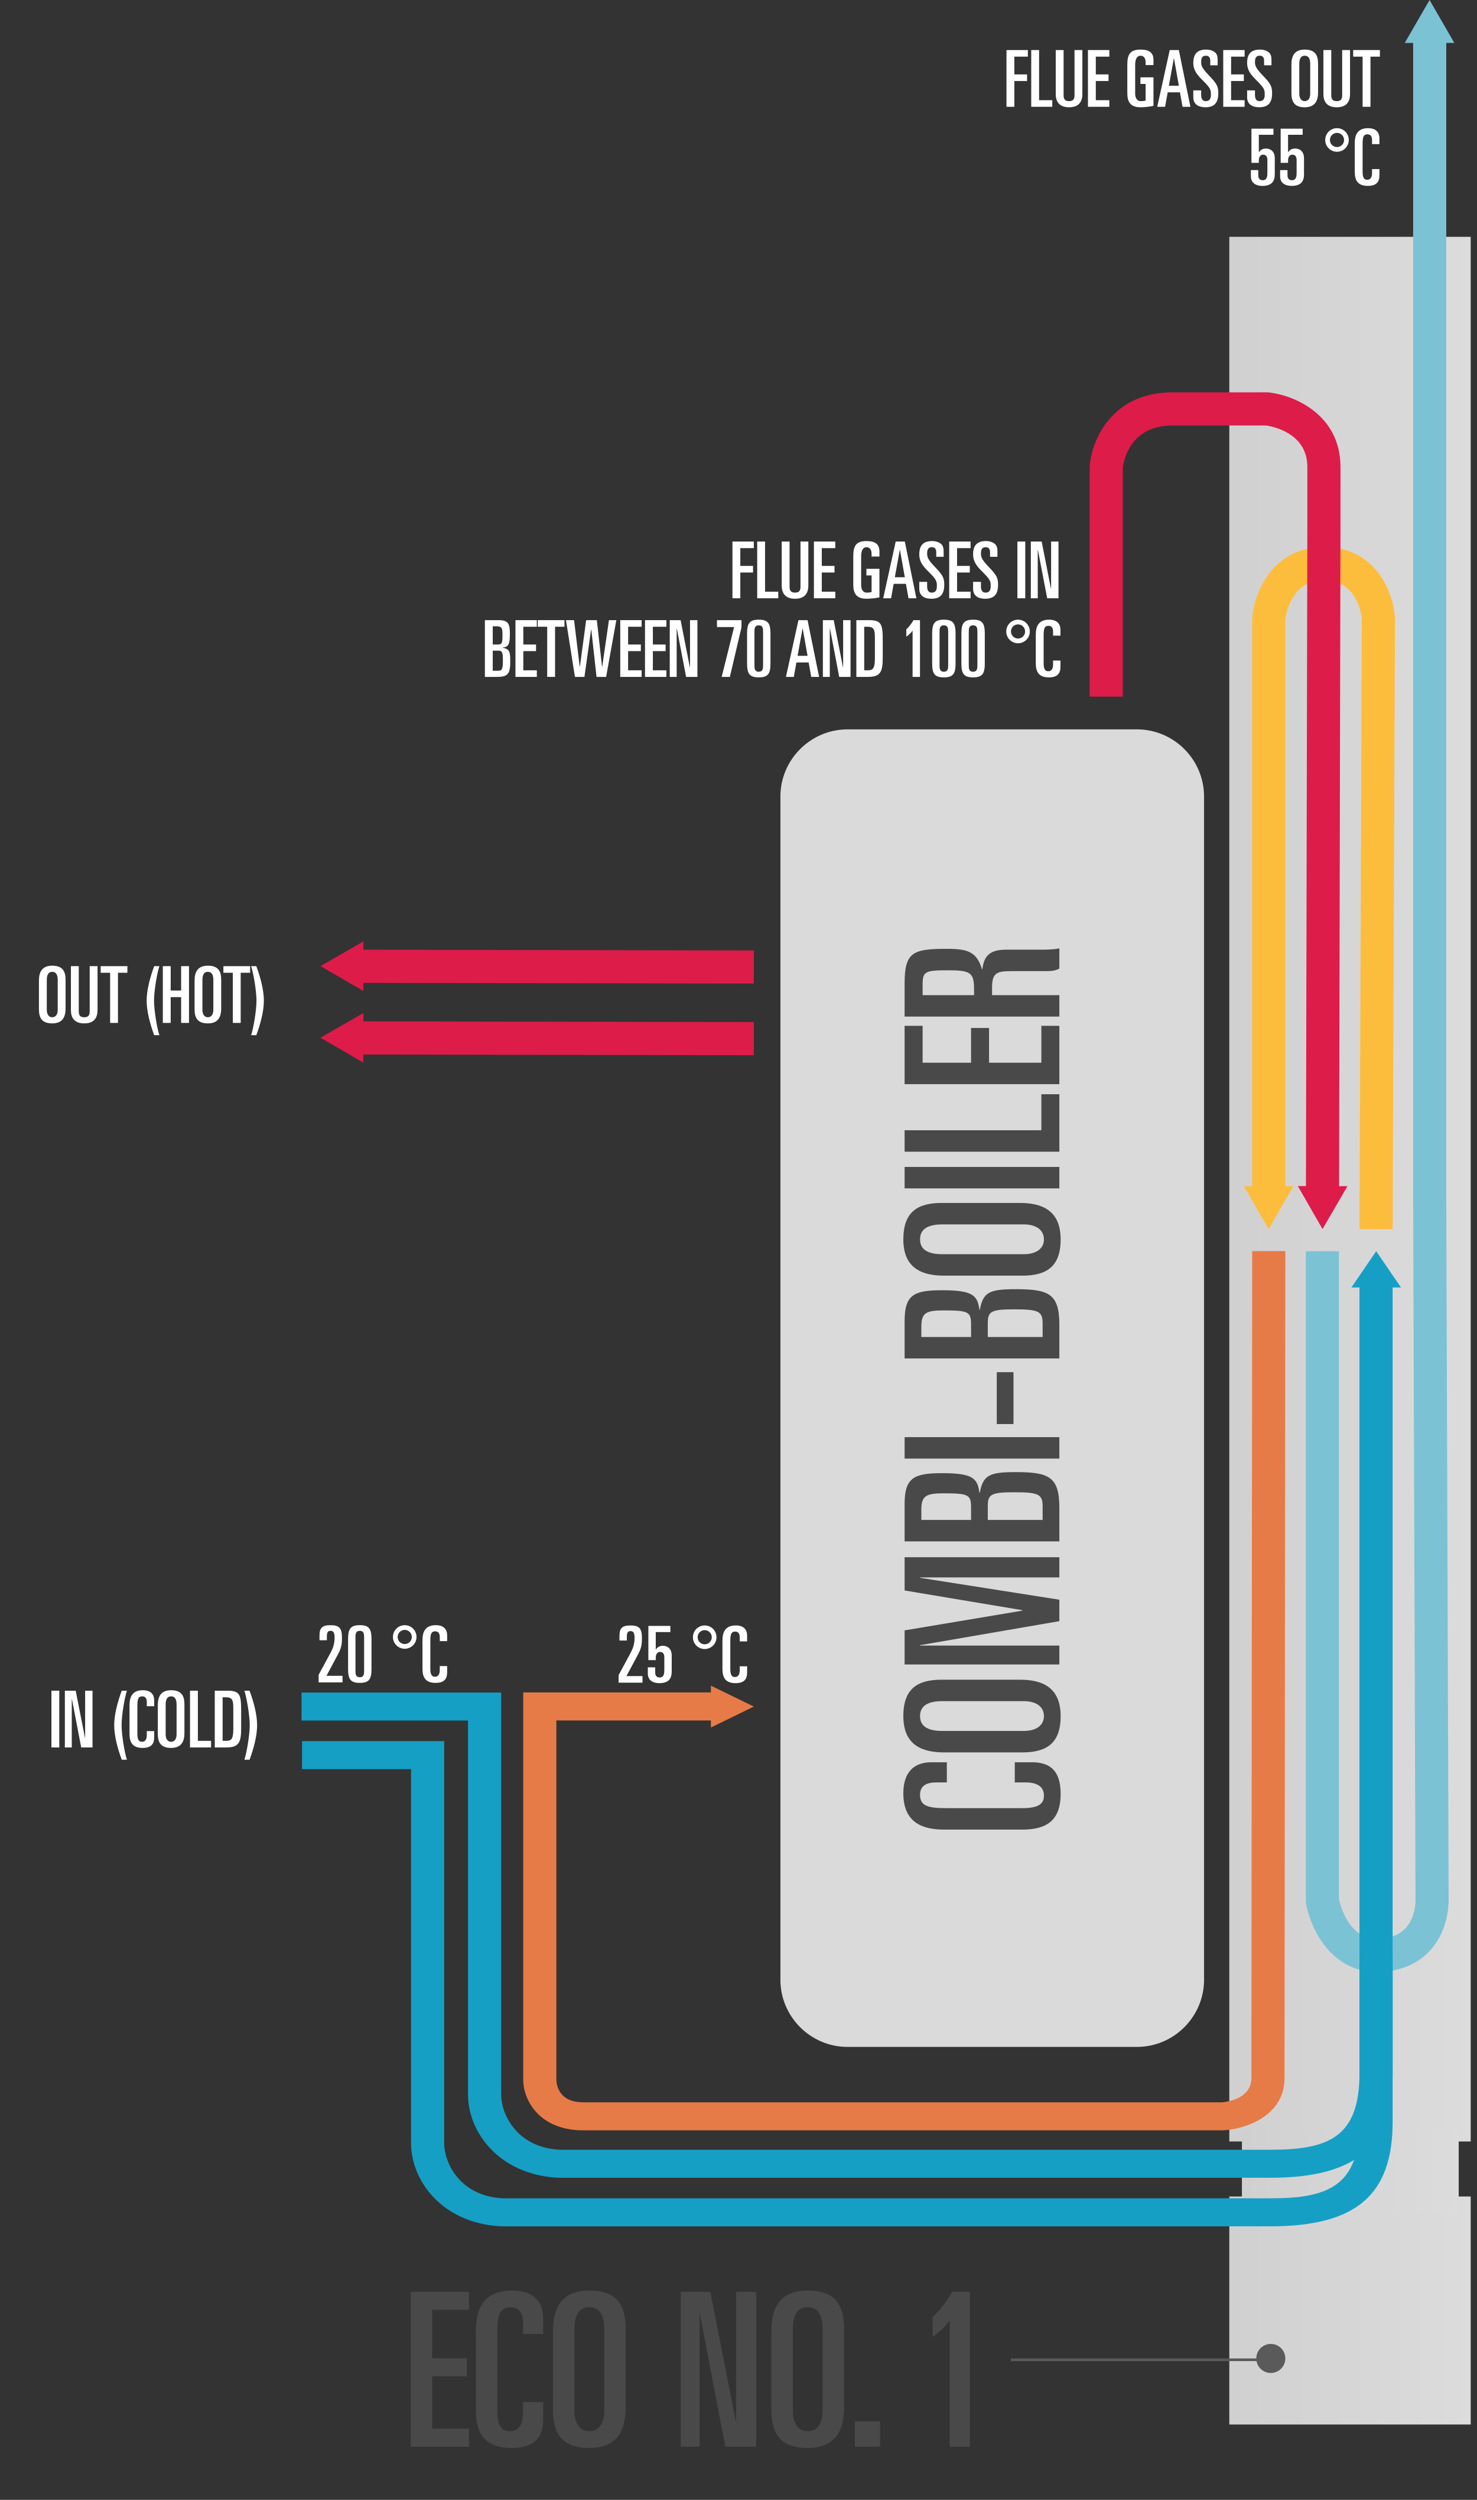<?xml version="1.0" standalone="no"?><!DOCTYPE svg PUBLIC "-//W3C//DTD SVG 1.1//EN" "http://www.w3.org/Graphics/SVG/1.1/DTD/svg11.dtd"><svg width="100%" height="100%" viewBox="0 0 94 159" version="1.1" xmlns="http://www.w3.org/2000/svg" xmlns:xlink="http://www.w3.org/1999/xlink" xml:space="preserve" style="fill-rule:evenodd;clip-rule:evenodd;stroke-linejoin:round;stroke-miterlimit:1.414;"><rect x="0" y="0" width="94" height="159" fill="#333333" stroke="none"/><rect x="78.236" y="15.063" width="15.364" height="121.144" style="fill:url(#_Linear1);fill-rule:nonzero;"/><rect x="78.236" y="139.706" width="15.364" height="14.503" style="fill:url(#_Linear2);fill-rule:nonzero;"/><rect x="79.039" y="135.466" width="13.797" height="5.175" style="fill:url(#_Linear3);fill-rule:nonzero;"/><g><path d="M64.055,6.793l0.5,0l0,-1.64l0.81,0l0,-0.42l-0.81,0l0,-1.13l0.86,0l0,-0.42l-1.36,0l0,3.61Z" style="fill:#fff;fill-rule:nonzero;"/><path d="M65.63,6.793l1.34,0l0,-0.42l-0.84,0l0,-3.19l-0.5,0l0,3.61Z" style="fill:#fff;fill-rule:nonzero;"/><path d="M68.885,3.183l-0.5,0l0,2.88c0,0.245 -0.09,0.37 -0.345,0.37c-0.26,0 -0.35,-0.125 -0.35,-0.37l0,-2.88l-0.5,0l0,2.795c0,0.42 0.165,0.845 0.85,0.845c0.68,0 0.845,-0.425 0.845,-0.845l0,-2.795Z" style="fill:#fff;fill-rule:nonzero;"/><path d="M69.24,6.793l1.36,0l0,-0.42l-0.86,0l0,-1.22l0.81,0l0,-0.42l-0.81,0l0,-1.13l0.86,0l0,-0.42l-1.36,0l0,3.61Z" style="fill:#fff;fill-rule:nonzero;"/><path d="M73.41,4.138l0,-0.33c0,-0.46 -0.28,-0.655 -0.815,-0.655c-0.645,0 -0.85,0.275 -0.85,0.95l0,1.825c0,0.56 0.205,0.895 0.84,0.895c0.285,0 0.63,-0.045 0.825,-0.09l0,-1.815l-0.83,0l0,0.42l0.33,0l0,1.06c-0.065,0.015 -0.18,0.035 -0.32,0.035c-0.205,0 -0.345,-0.185 -0.345,-0.475l0,-1.82c0,-0.385 0.115,-0.595 0.345,-0.595c0.195,0 0.32,0.155 0.32,0.41l0,0.185l0.5,0Z" style="fill:#fff;fill-rule:nonzero;"/><path d="M73.65,6.793l0.5,0l0.165,-0.92l0.78,0l0.165,0.92l0.5,0l-0.735,-3.61l-0.58,0l-0.795,3.61ZM74.705,3.713l0.01,0l0.31,1.74l-0.635,0l0.315,-1.74Z" style="fill:#fff;fill-rule:nonzero;"/><path d="M75.945,6.178c0,0.45 0.315,0.645 0.775,0.645c0.595,0 0.815,-0.325 0.815,-0.89c0,-0.435 -0.09,-0.61 -0.58,-1.12c-0.46,-0.48 -0.51,-0.63 -0.51,-0.875c0,-0.28 0.095,-0.395 0.3,-0.395c0.195,0 0.28,0.12 0.28,0.325l0,0.285l0.47,0l0,-0.34c0,-0.255 -0.06,-0.38 -0.145,-0.46c-0.12,-0.11 -0.315,-0.2 -0.585,-0.2c-0.545,0 -0.82,0.255 -0.82,0.845c0,0.49 0.265,0.78 0.585,1.1c0.52,0.515 0.535,0.615 0.535,0.92c0,0.235 -0.065,0.415 -0.33,0.415c-0.2,0 -0.29,-0.15 -0.29,-0.39l0,-0.295l-0.5,0l0,0.43Z" style="fill:#fff;fill-rule:nonzero;"/><path d="M77.85,6.793l1.36,0l0,-0.42l-0.86,0l0,-1.22l0.81,0l0,-0.42l-0.81,0l0,-1.13l0.86,0l0,-0.42l-1.36,0l0,3.61Z" style="fill:#fff;fill-rule:nonzero;"/><path d="M79.37,6.178c0,0.45 0.315,0.645 0.775,0.645c0.595,0 0.815,-0.325 0.815,-0.89c0,-0.435 -0.09,-0.61 -0.58,-1.12c-0.46,-0.48 -0.51,-0.63 -0.51,-0.875c0,-0.28 0.095,-0.395 0.3,-0.395c0.195,0 0.28,0.12 0.28,0.325l0,0.285l0.47,0l0,-0.34c0,-0.255 -0.06,-0.38 -0.145,-0.46c-0.12,-0.11 -0.315,-0.2 -0.585,-0.2c-0.545,0 -0.82,0.255 -0.82,0.845c0,0.49 0.265,0.78 0.585,1.1c0.52,0.515 0.535,0.615 0.535,0.92c0,0.235 -0.065,0.415 -0.33,0.415c-0.2,0 -0.29,-0.15 -0.29,-0.39l0,-0.295l-0.5,0l0,0.43Z" style="fill:#fff;fill-rule:nonzero;"/><path d="M82.69,4.063c0,-0.355 0.12,-0.52 0.345,-0.52c0.23,0 0.35,0.165 0.35,0.52l0,1.895c0,0.31 -0.14,0.475 -0.35,0.475c-0.205,0 -0.345,-0.165 -0.345,-0.475l0,-1.895ZM82.19,5.928c0,0.56 0.205,0.895 0.845,0.895c0.685,0 0.85,-0.445 0.85,-0.95l0,-1.825c0,-0.56 -0.205,-0.895 -0.85,-0.895c-0.68,0 -0.845,0.445 -0.845,0.95l0,1.825Z" style="fill:#fff;fill-rule:nonzero;"/><path d="M85.92,3.183l-0.5,0l0,2.88c0,0.245 -0.09,0.37 -0.345,0.37c-0.26,0 -0.35,-0.125 -0.35,-0.37l0,-2.88l-0.5,0l0,2.795c0,0.42 0.165,0.845 0.85,0.845c0.68,0 0.845,-0.425 0.845,-0.845l0,-2.795Z" style="fill:#fff;fill-rule:nonzero;"/><path d="M86.12,3.603l0.6,0l0,3.19l0.5,0l0,-3.19l0.6,0l0,-0.42l-1.7,0l0,0.42Z" style="fill:#fff;fill-rule:nonzero;"/><path d="M79.61,11.208c0,0.375 0.245,0.615 0.74,0.615c0.57,0 0.78,-0.28 0.78,-0.725l0,-1.03c0,-0.46 -0.29,-0.62 -0.555,-0.62c-0.18,0 -0.32,0.045 -0.45,0.23l-0.01,0l0,-1.105l0.93,0l0,-0.39l-1.4,0l0,2.175l0.47,0l0,-0.145c0,-0.245 0.11,-0.375 0.275,-0.375c0.155,0 0.27,0.09 0.27,0.345l0,0.77c0,0.21 0,0.51 -0.295,0.51c-0.2,0 -0.285,-0.12 -0.285,-0.325l0,-0.32l-0.47,0l0,0.39Z" style="fill:#fff;fill-rule:nonzero;"/><path d="M81.47,11.208c0,0.375 0.245,0.615 0.74,0.615c0.57,0 0.78,-0.28 0.78,-0.725l0,-1.03c0,-0.46 -0.29,-0.62 -0.555,-0.62c-0.18,0 -0.32,0.045 -0.45,0.23l-0.01,0l0,-1.105l0.93,0l0,-0.39l-1.4,0l0,2.175l0.47,0l0,-0.145c0,-0.245 0.11,-0.375 0.275,-0.375c0.155,0 0.27,0.09 0.27,0.345l0,0.77c0,0.21 0,0.51 -0.295,0.51c-0.2,0 -0.285,-0.12 -0.285,-0.325l0,-0.32l-0.47,0l0,0.39Z" style="fill:#fff;fill-rule:nonzero;"/><path d="M84.34,8.903c0,0.415 0.335,0.75 0.75,0.75c0.415,0 0.75,-0.335 0.75,-0.75c0,-0.415 -0.335,-0.75 -0.75,-0.75c-0.415,0 -0.75,0.335 -0.75,0.75ZM84.64,8.903c0,-0.25 0.2,-0.45 0.45,-0.45c0.25,0 0.45,0.2 0.45,0.45c0,0.25 -0.2,0.45 -0.45,0.45c-0.25,0 -0.45,-0.2 -0.45,-0.45Z" style="fill:#fff;fill-rule:nonzero;"/><path d="M86.22,10.928c0,0.56 0.205,0.895 0.835,0.895c0.58,0 0.735,-0.29 0.735,-0.67l0,-0.4l-0.47,0l0,0.25c0,0.3 -0.12,0.43 -0.305,0.43c-0.16,0 -0.295,-0.075 -0.295,-0.5l0,-1.77c0,-0.435 0.05,-0.62 0.31,-0.62c0.21,0 0.29,0.145 0.29,0.375l0,0.25l0.47,0l0,-0.36c0,-0.405 -0.23,-0.655 -0.725,-0.655c-0.68,0 -0.845,0.445 -0.845,0.95l0,1.825Z" style="fill:#fff;fill-rule:nonzero;"/></g><g><path d="M46.615,38.054l0.5,0l0,-1.64l0.81,0l0,-0.42l-0.81,0l0,-1.13l0.86,0l0,-0.42l-1.36,0l0,3.61Z" style="fill:#fff;fill-rule:nonzero;"/><path d="M48.19,38.054l1.34,0l0,-0.42l-0.84,0l0,-3.19l-0.5,0l0,3.61Z" style="fill:#fff;fill-rule:nonzero;"/><path d="M51.445,34.444l-0.5,0l0,2.88c0,0.245 -0.09,0.37 -0.345,0.37c-0.26,0 -0.35,-0.125 -0.35,-0.37l0,-2.88l-0.5,0l0,2.795c0,0.42 0.165,0.845 0.85,0.845c0.68,0 0.845,-0.425 0.845,-0.845l0,-2.795Z" style="fill:#fff;fill-rule:nonzero;"/><path d="M51.8,38.054l1.36,0l0,-0.42l-0.86,0l0,-1.22l0.81,0l0,-0.42l-0.81,0l0,-1.13l0.86,0l0,-0.42l-1.36,0l0,3.61Z" style="fill:#fff;fill-rule:nonzero;"/><path d="M55.97,35.399l0,-0.33c0,-0.46 -0.28,-0.655 -0.815,-0.655c-0.645,0 -0.85,0.275 -0.85,0.95l0,1.825c0,0.56 0.205,0.895 0.84,0.895c0.285,0 0.63,-0.045 0.825,-0.09l0,-1.815l-0.83,0l0,0.42l0.33,0l0,1.06c-0.065,0.015 -0.18,0.035 -0.32,0.035c-0.205,0 -0.345,-0.185 -0.345,-0.475l0,-1.82c0,-0.385 0.115,-0.595 0.345,-0.595c0.195,0 0.32,0.155 0.32,0.41l0,0.185l0.5,0Z" style="fill:#fff;fill-rule:nonzero;"/><path d="M56.21,38.054l0.5,0l0.165,-0.92l0.78,0l0.165,0.92l0.5,0l-0.735,-3.61l-0.58,0l-0.795,3.61ZM57.265,34.974l0.01,0l0.31,1.74l-0.635,0l0.315,-1.74Z" style="fill:#fff;fill-rule:nonzero;"/><path d="M58.505,37.439c0,0.45 0.315,0.645 0.775,0.645c0.595,0 0.815,-0.325 0.815,-0.89c0,-0.435 -0.09,-0.61 -0.58,-1.12c-0.46,-0.48 -0.51,-0.63 -0.51,-0.875c0,-0.28 0.095,-0.395 0.3,-0.395c0.195,0 0.28,0.12 0.28,0.325l0,0.285l0.47,0l0,-0.34c0,-0.255 -0.06,-0.38 -0.145,-0.46c-0.12,-0.11 -0.315,-0.2 -0.585,-0.2c-0.545,0 -0.82,0.255 -0.82,0.845c0,0.49 0.265,0.78 0.585,1.1c0.52,0.515 0.535,0.615 0.535,0.92c0,0.235 -0.065,0.415 -0.33,0.415c-0.2,0 -0.29,-0.15 -0.29,-0.39l0,-0.295l-0.5,0l0,0.43Z" style="fill:#fff;fill-rule:nonzero;"/><path d="M60.41,38.054l1.36,0l0,-0.42l-0.86,0l0,-1.22l0.81,0l0,-0.42l-0.81,0l0,-1.13l0.86,0l0,-0.42l-1.36,0l0,3.61Z" style="fill:#fff;fill-rule:nonzero;"/><path d="M61.93,37.439c0,0.45 0.315,0.645 0.775,0.645c0.595,0 0.815,-0.325 0.815,-0.89c0,-0.435 -0.09,-0.61 -0.58,-1.12c-0.46,-0.48 -0.51,-0.63 -0.51,-0.875c0,-0.28 0.095,-0.395 0.3,-0.395c0.195,0 0.28,0.12 0.28,0.325l0,0.285l0.47,0l0,-0.34c0,-0.255 -0.06,-0.38 -0.145,-0.46c-0.12,-0.11 -0.315,-0.2 -0.585,-0.2c-0.545,0 -0.82,0.255 -0.82,0.845c0,0.49 0.265,0.78 0.585,1.1c0.52,0.515 0.535,0.615 0.535,0.92c0,0.235 -0.065,0.415 -0.33,0.415c-0.2,0 -0.29,-0.15 -0.29,-0.39l0,-0.295l-0.5,0l0,0.43Z" style="fill:#fff;fill-rule:nonzero;"/><rect x="64.75" y="34.444" width="0.5" height="3.61" style="fill:#fff;fill-rule:nonzero;"/><path d="M65.605,38.054l0.44,0l0,-3.08l0.01,0l0.59,3.08l0.72,0l0,-3.61l-0.47,0l0,3l-0.01,0l-0.59,-3l-0.69,0l0,3.61Z" style="fill:#fff;fill-rule:nonzero;"/><path d="M30.86,43.054l0.785,0c0.73,0 0.83,-0.25 0.83,-1.03c0,-0.615 -0.08,-0.75 -0.48,-0.825l0,-0.01c0.34,-0.045 0.455,-0.16 0.455,-0.87c0,-0.66 -0.105,-0.875 -0.72,-0.875l-0.87,0l0,3.61ZM31.36,41.384l0.325,0c0.275,0 0.32,0.08 0.32,0.625c0,0.57 -0.05,0.655 -0.335,0.655l-0.31,0l0,-1.28ZM31.36,39.834l0.235,0c0.32,0 0.385,0.1 0.385,0.51c0,0.59 -0.03,0.65 -0.33,0.65l-0.29,0l0,-1.16Z" style="fill:#fff;fill-rule:nonzero;"/><path d="M32.805,43.054l1.36,0l0,-0.42l-0.86,0l0,-1.22l0.81,0l0,-0.42l-0.81,0l0,-1.13l0.86,0l0,-0.42l-1.36,0l0,3.61Z" style="fill:#fff;fill-rule:nonzero;"/><path d="M34.225,39.864l0.6,0l0,3.19l0.5,0l0,-3.19l0.6,0l0,-0.42l-1.7,0l0,0.42Z" style="fill:#fff;fill-rule:nonzero;"/><path d="M36.59,43.054l0.605,0l0.425,-3.02l0.01,0l0.335,3.02l0.61,0l0.65,-3.61l-0.47,0l-0.43,2.97l-0.01,0l-0.33,-2.97l-0.68,0l-0.4,2.97l-0.01,0l-0.36,-2.97l-0.515,0l0.57,3.61Z" style="fill:#fff;fill-rule:nonzero;"/><path d="M39.475,43.054l1.36,0l0,-0.42l-0.86,0l0,-1.22l0.81,0l0,-0.42l-0.81,0l0,-1.13l0.86,0l0,-0.42l-1.36,0l0,3.61Z" style="fill:#fff;fill-rule:nonzero;"/><path d="M41.05,43.054l1.36,0l0,-0.42l-0.86,0l0,-1.22l0.81,0l0,-0.42l-0.81,0l0,-1.13l0.86,0l0,-0.42l-1.36,0l0,3.61Z" style="fill:#fff;fill-rule:nonzero;"/><path d="M42.625,43.054l0.44,0l0,-3.08l0.01,0l0.59,3.08l0.72,0l0,-3.61l-0.47,0l0,3l-0.01,0l-0.59,-3l-0.69,0l0,3.61Z" style="fill:#fff;fill-rule:nonzero;"/><path d="M45.93,43.054l0.52,0l0.74,-3.15l0,-0.46l-1.56,0l0,0.44l1.09,0l-0.79,3.17Z" style="fill:#fff;fill-rule:nonzero;"/><path d="M48.015,40.224c0,-0.225 0,-0.45 0.275,-0.45c0.275,0 0.275,0.225 0.275,0.45l0,2.05c0,0.225 0,0.45 -0.275,0.45c-0.275,0 -0.275,-0.225 -0.275,-0.45l0,-2.05ZM47.545,42.194c0,0.65 0.15,0.89 0.745,0.89c0.595,0 0.745,-0.24 0.745,-0.89l0,-1.89c0,-0.65 -0.15,-0.89 -0.745,-0.89c-0.595,0 -0.745,0.24 -0.745,0.89l0,1.89Z" style="fill:#fff;fill-rule:nonzero;"/><path d="M50.02,43.054l0.5,0l0.165,-0.92l0.78,0l0.165,0.92l0.5,0l-0.735,-3.61l-0.58,0l-0.795,3.61ZM51.075,39.974l0.01,0l0.31,1.74l-0.635,0l0.315,-1.74Z" style="fill:#fff;fill-rule:nonzero;"/><path d="M52.37,43.054l0.44,0l0,-3.08l0.01,0l0.59,3.08l0.72,0l0,-3.61l-0.47,0l0,3l-0.01,0l-0.59,-3l-0.69,0l0,3.61Z" style="fill:#fff;fill-rule:nonzero;"/><path d="M55,39.864l0.2,0c0.425,0 0.48,0.18 0.48,0.715l0,1.24c0,0.62 -0.07,0.815 -0.44,0.815l-0.24,0l0,-2.77ZM54.5,43.054l0.725,0c0.79,0 0.955,-0.29 0.955,-1.215l0,-1.075c0,-1.05 -0.065,-1.32 -0.875,-1.32l-0.805,0l0,3.61Z" style="fill:#fff;fill-rule:nonzero;"/><path d="M58.08,43.054l0.47,0l0,-3.61l-0.42,0c-0.065,0.16 -0.335,0.5 -0.45,0.585l0,0.47c0.19,-0.145 0.285,-0.235 0.39,-0.375l0.01,0l0,2.93Z" style="fill:#fff;fill-rule:nonzero;"/><path d="M59.795,40.224c0,-0.225 0,-0.45 0.275,-0.45c0.275,0 0.275,0.225 0.275,0.45l0,2.05c0,0.225 0,0.45 -0.275,0.45c-0.275,0 -0.275,-0.225 -0.275,-0.45l0,-2.05ZM59.325,42.194c0,0.65 0.15,0.89 0.745,0.89c0.595,0 0.745,-0.24 0.745,-0.89l0,-1.89c0,-0.65 -0.15,-0.89 -0.745,-0.89c-0.595,0 -0.745,0.24 -0.745,0.89l0,1.89Z" style="fill:#fff;fill-rule:nonzero;"/><path d="M61.655,40.224c0,-0.225 0,-0.45 0.275,-0.45c0.275,0 0.275,0.225 0.275,0.45l0,2.05c0,0.225 0,0.45 -0.275,0.45c-0.275,0 -0.275,-0.225 -0.275,-0.45l0,-2.05ZM61.185,42.194c0,0.65 0.15,0.89 0.745,0.89c0.595,0 0.745,-0.24 0.745,-0.89l0,-1.89c0,-0.65 -0.15,-0.89 -0.745,-0.89c-0.595,0 -0.745,0.24 -0.745,0.89l0,1.89Z" style="fill:#fff;fill-rule:nonzero;"/><path d="M64.04,40.164c0,0.415 0.335,0.75 0.75,0.75c0.415,0 0.75,-0.335 0.75,-0.75c0,-0.415 -0.335,-0.75 -0.75,-0.75c-0.415,0 -0.75,0.335 -0.75,0.75ZM64.34,40.164c0,-0.25 0.2,-0.45 0.45,-0.45c0.25,0 0.45,0.2 0.45,0.45c0,0.25 -0.2,0.45 -0.45,0.45c-0.25,0 -0.45,-0.2 -0.45,-0.45Z" style="fill:#fff;fill-rule:nonzero;"/><path d="M65.92,42.189c0,0.56 0.205,0.895 0.835,0.895c0.58,0 0.735,-0.29 0.735,-0.67l0,-0.4l-0.47,0l0,0.25c0,0.3 -0.12,0.43 -0.305,0.43c-0.16,0 -0.295,-0.075 -0.295,-0.5l0,-1.77c0,-0.435 0.05,-0.62 0.31,-0.62c0.21,0 0.29,0.145 0.29,0.375l0,0.25l0.47,0l0,-0.36c0,-0.405 -0.23,-0.655 -0.725,-0.655c-0.68,0 -0.845,0.445 -0.845,0.95l0,1.825Z" style="fill:#fff;fill-rule:nonzero;"/></g><g><path d="M2.978,62.332c0,-0.355 0.12,-0.52 0.345,-0.52c0.23,0 0.35,0.165 0.35,0.52l0,1.895c0,0.31 -0.14,0.475 -0.35,0.475c-0.205,0 -0.345,-0.165 -0.345,-0.475l0,-1.895ZM2.478,64.197c0,0.56 0.205,0.895 0.845,0.895c0.685,0 0.85,-0.445 0.85,-0.95l0,-1.825c0,-0.56 -0.205,-0.895 -0.85,-0.895c-0.68,0 -0.845,0.445 -0.845,0.95l0,1.825Z" style="fill:#fff;fill-rule:nonzero;"/><path d="M6.208,61.452l-0.5,0l0,2.88c0,0.245 -0.09,0.37 -0.345,0.37c-0.26,0 -0.35,-0.125 -0.35,-0.37l0,-2.88l-0.5,0l0,2.795c0,0.42 0.165,0.845 0.85,0.845c0.68,0 0.845,-0.425 0.845,-0.845l0,-2.795Z" style="fill:#fff;fill-rule:nonzero;"/><path d="M6.408,61.872l0.6,0l0,3.19l0.5,0l0,-3.19l0.6,0l0,-0.42l-1.7,0l0,0.42Z" style="fill:#fff;fill-rule:nonzero;"/><path d="M10.143,65.842c-0.14,-0.41 -0.34,-1.56 -0.34,-2.195c0,-0.635 0.2,-1.785 0.34,-2.195l-0.33,0c-0.26,0.7 -0.48,1.515 -0.48,2.195c0,0.68 0.22,1.495 0.48,2.195l0.33,0Z" style="fill:#fff;fill-rule:nonzero;"/><path d="M10.363,65.062l0.5,0l0,-1.64l0.665,0l0,1.64l0.5,0l0,-3.61l-0.5,0l0,1.55l-0.665,0l0,-1.55l-0.5,0l0,3.61Z" style="fill:#fff;fill-rule:nonzero;"/><path d="M12.883,62.332c0,-0.355 0.12,-0.52 0.345,-0.52c0.23,0 0.35,0.165 0.35,0.52l0,1.895c0,0.31 -0.14,0.475 -0.35,0.475c-0.205,0 -0.345,-0.165 -0.345,-0.475l0,-1.895ZM12.383,64.197c0,0.56 0.205,0.895 0.845,0.895c0.685,0 0.85,-0.445 0.85,-0.95l0,-1.825c0,-0.56 -0.205,-0.895 -0.85,-0.895c-0.68,0 -0.845,0.445 -0.845,0.95l0,1.825Z" style="fill:#fff;fill-rule:nonzero;"/><path d="M14.218,61.872l0.6,0l0,3.19l0.5,0l0,-3.19l0.6,0l0,-0.42l-1.7,0l0,0.42Z" style="fill:#fff;fill-rule:nonzero;"/><path d="M15.983,61.452c0.14,0.41 0.34,1.56 0.34,2.195c0,0.635 -0.2,1.785 -0.34,2.195l0.33,0c0.26,-0.7 0.48,-1.515 0.48,-2.195c0,-0.68 -0.22,-1.495 -0.48,-2.195l-0.33,0Z" style="fill:#fff;fill-rule:nonzero;"/></g><g><rect x="3.273" y="107.535" width="0.5" height="3.61" style="fill:#fff;fill-rule:nonzero;"/><path d="M4.128,111.145l0.44,0l0,-3.08l0.01,0l0.59,3.08l0.72,0l0,-3.61l-0.47,0l0,3l-0.01,0l-0.59,-3l-0.69,0l0,3.61Z" style="fill:#fff;fill-rule:nonzero;"/><path d="M8.078,111.925c-0.14,-0.41 -0.34,-1.56 -0.34,-2.195c0,-0.635 0.2,-1.785 0.34,-2.195l-0.33,0c-0.26,0.7 -0.48,1.515 -0.48,2.195c0,0.68 0.22,1.495 0.48,2.195l0.33,0Z" style="fill:#fff;fill-rule:nonzero;"/><path d="M8.243,110.28c0,0.56 0.205,0.895 0.835,0.895c0.58,0 0.735,-0.29 0.735,-0.67l0,-0.4l-0.47,0l0,0.25c0,0.3 -0.12,0.43 -0.305,0.43c-0.16,0 -0.295,-0.075 -0.295,-0.5l0,-1.77c0,-0.435 0.05,-0.62 0.31,-0.62c0.21,0 0.29,0.145 0.29,0.375l0,0.25l0.47,0l0,-0.36c0,-0.405 -0.23,-0.655 -0.725,-0.655c-0.68,0 -0.845,0.445 -0.845,0.95l0,1.825Z" style="fill:#fff;fill-rule:nonzero;"/><path d="M10.543,108.415c0,-0.355 0.12,-0.52 0.345,-0.52c0.23,0 0.35,0.165 0.35,0.52l0,1.895c0,0.31 -0.14,0.475 -0.35,0.475c-0.205,0 -0.345,-0.165 -0.345,-0.475l0,-1.895ZM10.043,110.28c0,0.56 0.205,0.895 0.845,0.895c0.685,0 0.85,-0.445 0.85,-0.95l0,-1.825c0,-0.56 -0.205,-0.895 -0.85,-0.895c-0.68,0 -0.845,0.445 -0.845,0.95l0,1.825Z" style="fill:#fff;fill-rule:nonzero;"/><path d="M12.093,111.145l1.34,0l0,-0.42l-0.84,0l0,-3.19l-0.5,0l0,3.61Z" style="fill:#fff;fill-rule:nonzero;"/><path d="M14.168,107.955l0.2,0c0.425,0 0.48,0.18 0.48,0.715l0,1.24c0,0.62 -0.07,0.815 -0.44,0.815l-0.24,0l0,-2.77ZM13.668,111.145l0.725,0c0.79,0 0.955,-0.29 0.955,-1.215l0,-1.075c0,-1.05 -0.065,-1.32 -0.875,-1.32l-0.805,0l0,3.61Z" style="fill:#fff;fill-rule:nonzero;"/><path d="M15.553,107.535c0.14,0.41 0.34,1.56 0.34,2.195c0,0.635 -0.2,1.785 -0.34,2.195l0.33,0c0.26,-0.7 0.48,-1.515 0.48,-2.195c0,-0.68 -0.22,-1.495 -0.48,-2.195l-0.33,0Z" style="fill:#fff;fill-rule:nonzero;"/></g><g><path d="M20.278,107.008l1.52,0l0,-0.42l-1.02,0l0.755,-1.41c0.195,-0.38 0.23,-0.6 0.23,-1.005c0,-0.595 -0.15,-0.805 -0.73,-0.805c-0.555,0 -0.7,0.195 -0.7,0.68l0,0.28l0.47,0l0,-0.235c0,-0.25 0.05,-0.365 0.24,-0.365c0.16,0 0.25,0.095 0.25,0.43c0,0.385 -0.08,0.635 -0.28,1.01l-0.735,1.36l0,0.48Z" style="fill:#fff;fill-rule:nonzero;"/><path d="M22.623,104.178c0,-0.225 0,-0.45 0.275,-0.45c0.275,0 0.275,0.225 0.275,0.45l0,2.05c0,0.225 0,0.45 -0.275,0.45c-0.275,0 -0.275,-0.225 -0.275,-0.45l0,-2.05ZM22.153,106.148c0,0.65 0.15,0.89 0.745,0.89c0.595,0 0.745,-0.24 0.745,-0.89l0,-1.89c0,-0.65 -0.15,-0.89 -0.745,-0.89c-0.595,0 -0.745,0.24 -0.745,0.89l0,1.89Z" style="fill:#fff;fill-rule:nonzero;"/><path d="M25.008,104.118c0,0.415 0.335,0.75 0.75,0.75c0.415,0 0.75,-0.335 0.75,-0.75c0,-0.415 -0.335,-0.75 -0.75,-0.75c-0.415,0 -0.75,0.335 -0.75,0.75ZM25.308,104.118c0,-0.25 0.2,-0.45 0.45,-0.45c0.25,0 0.45,0.2 0.45,0.45c0,0.25 -0.2,0.45 -0.45,0.45c-0.25,0 -0.45,-0.2 -0.45,-0.45Z" style="fill:#fff;fill-rule:nonzero;"/><path d="M26.888,106.143c0,0.56 0.205,0.895 0.835,0.895c0.58,0 0.735,-0.29 0.735,-0.67l0,-0.4l-0.47,0l0,0.25c0,0.3 -0.12,0.43 -0.305,0.43c-0.16,0 -0.295,-0.075 -0.295,-0.5l0,-1.77c0,-0.435 0.05,-0.62 0.31,-0.62c0.21,0 0.29,0.145 0.29,0.375l0,0.25l0.47,0l0,-0.36c0,-0.405 -0.23,-0.655 -0.725,-0.655c-0.68,0 -0.845,0.445 -0.845,0.95l0,1.825Z" style="fill:#fff;fill-rule:nonzero;"/></g><g><path d="M39.369,107.025l1.52,0l0,-0.42l-1.02,0l0.755,-1.41c0.195,-0.38 0.23,-0.6 0.23,-1.005c0,-0.595 -0.15,-0.805 -0.73,-0.805c-0.555,0 -0.7,0.195 -0.7,0.68l0,0.28l0.47,0l0,-0.235c0,-0.25 0.05,-0.365 0.24,-0.365c0.16,0 0.25,0.095 0.25,0.43c0,0.385 -0.08,0.635 -0.28,1.01l-0.735,1.36l0,0.48Z" style="fill:#fff;fill-rule:nonzero;"/><path d="M41.229,106.44c0,0.375 0.245,0.615 0.74,0.615c0.57,0 0.78,-0.28 0.78,-0.725l0,-1.03c0,-0.46 -0.29,-0.62 -0.555,-0.62c-0.18,0 -0.32,0.045 -0.45,0.23l-0.01,0l0,-1.105l0.93,0l0,-0.39l-1.4,0l0,2.175l0.47,0l0,-0.145c0,-0.245 0.11,-0.375 0.275,-0.375c0.155,0 0.27,0.09 0.27,0.345l0,0.77c0,0.21 0,0.51 -0.295,0.51c-0.2,0 -0.285,-0.12 -0.285,-0.325l0,-0.32l-0.47,0l0,0.39Z" style="fill:#fff;fill-rule:nonzero;"/><path d="M44.099,104.135c0,0.415 0.335,0.75 0.75,0.75c0.415,0 0.75,-0.335 0.75,-0.75c0,-0.415 -0.335,-0.75 -0.75,-0.75c-0.415,0 -0.75,0.335 -0.75,0.75ZM44.399,104.135c0,-0.25 0.2,-0.45 0.45,-0.45c0.25,0 0.45,0.2 0.45,0.45c0,0.25 -0.2,0.45 -0.45,0.45c-0.25,0 -0.45,-0.2 -0.45,-0.45Z" style="fill:#fff;fill-rule:nonzero;"/><path d="M45.979,106.16c0,0.56 0.205,0.895 0.835,0.895c0.58,0 0.735,-0.29 0.735,-0.67l0,-0.4l-0.47,0l0,0.25c0,0.3 -0.12,0.43 -0.305,0.43c-0.16,0 -0.295,-0.075 -0.295,-0.5l0,-1.77c0,-0.435 0.05,-0.62 0.31,-0.62c0.21,0 0.29,0.145 0.29,0.375l0,0.25l0.47,0l0,-0.36c0,-0.405 -0.23,-0.655 -0.725,-0.655c-0.68,0 -0.845,0.445 -0.845,0.95l0,1.825Z" style="fill:#fff;fill-rule:nonzero;"/></g><path d="M79.953,150.007c0,-0.51 0.414,-0.924 0.924,-0.924c0.51,0 0.924,0.414 0.924,0.924c0,0.51 -0.414,0.924 -0.924,0.924c-0.452,0 -0.828,-0.324 -0.908,-0.753l-15.633,0l0,-0.171l15.617,0Z" style="fill:#5a5a5a;"/><path d="M88.777,39.238c-0.111,-1.537 -1.198,-4.443 -4.516,-4.443c-3.308,0 -4.433,2.93 -4.565,4.479l-0.004,0.045l0,36.125l-0.531,0l1.577,2.731l1.577,-2.731l-0.514,0l0,-36.025c0.047,-0.399 0.391,-2.515 2.46,-2.515c2.07,0 2.373,2.09 2.41,2.455l-0.15,38.812l2.109,0.008l0.15,-38.861l0,-0.04l-0.003,-0.04Z" style="fill:#fcbd3d;fill-rule:nonzero;"/><path d="M85.221,75.446c0.019,-8.248 0.073,-32.908 0.09,-42.03l0,-0.828c0.002,-1.062 0.002,-1.894 0.001,-2.435l-0.001,-0.454c0,-3.348 -2.975,-4.563 -4.548,-4.738l-0.059,-0.007l-6.083,0c-3.867,0 -5.137,3.047 -5.269,4.659l-0.003,0.043l0,14.654l2.109,0l0,-14.556c0.049,-0.415 0.442,-2.691 3.163,-2.691l5.956,0c0.443,0.064 2.626,0.491 2.626,2.636l0,0.456c0.001,0.54 0.002,1.369 0,2.428l0,0.829c-0.017,9.122 -0.072,33.781 -0.09,42.03l-0.515,-0.001l1.571,2.734l1.584,-2.728l-0.532,-0.001Z" style="fill:#dd1c49;fill-rule:nonzero;"/><path d="M92.044,2.731l0.514,0l-1.577,-2.731l-1.578,2.731l0.532,0l0,73.289l0.151,44.838c0.002,0.554 -0.176,1.328 -0.683,1.838c-0.408,0.41 -1.006,0.617 -1.778,0.617c-1.764,0 -2.314,-2.08 -2.41,-2.515l0,-41.217l-2.109,0l0,41.413l0.016,0.09c0.261,1.5 1.538,4.338 4.503,4.338c1.334,0 2.466,-0.428 3.272,-1.238c1.213,-1.218 1.3,-2.861 1.298,-3.335l-0.151,-44.833l0,-73.285Z" style="fill:#7cc2d5;fill-rule:nonzero;"/><path d="M79.692,79.573c0,0.429 -0.051,50.352 -0.051,52.595c0,1.31 -1.509,1.517 -1.878,1.548l-40.648,0c-1.554,0 -1.699,-1.11 -1.707,-1.442l0,-22.846l9.834,0l0,0.449l2.732,-1.332l-2.732,-1.332l0,0.434l-11.943,0l0,24.627c0,1.296 1.017,3.223 3.816,3.223l40.73,0l0.037,-0.002c1.338,-0.079 3.868,-0.875 3.868,-3.327c0,-2.243 0.05,-52.164 0.051,-52.593l-2.109,-0.002Z" style="fill:#e77b47;fill-rule:nonzero;"/><path d="M89.161,81.887l-1.577,-2.307l-1.577,2.307l0.514,0l0,49.987c0,4.084 -1.994,4.859 -5.674,4.859l-45.253,0c-2.695,-0.158 -3.7,-2.24 -3.7,-3.52l0,-25.56l-12.704,0l0,1.781l10.595,0l0,23.779c0,2.422 2,5.103 5.708,5.299l0.033,0.002l45.321,0c5.455,0 7.783,-1.986 7.783,-6.64l0,-49.987l0.531,0Z" style="fill:#169fc5;fill-rule:nonzero;"/><path d="M86.521,124.481l0,10.482c0,4.085 -1.994,4.859 -5.673,4.859l-48.88,0c-2.694,-0.158 -3.7,-2.239 -3.7,-3.52l0,-25.559l-9.045,0l0,1.781l6.937,0l0,23.778c0,2.423 2,5.104 5.708,5.299l0.033,0.002l48.947,0c5.454,0 7.782,-1.986 7.782,-6.64l0,-10.482l-2.109,0Z" style="fill:#169fc5;fill-rule:nonzero;"/><path d="M76.629,125.922c0,2.349 -1.921,4.27 -4.269,4.27l-18.423,0c-2.348,0 -4.27,-1.921 -4.27,-4.27l0,-75.261c0,-2.348 1.922,-4.27 4.27,-4.27l18.423,0c2.348,0 4.269,1.922 4.269,4.27l0,75.261Z" style="fill:#dbdadb;fill-rule:nonzero;"/><path d="M47.975,60.452l-24.846,-0.045l0.001,-0.532l-2.735,1.572l2.729,1.582l0.001,-0.514l24.847,0.045l0.003,-2.108Z" style="fill:#dd1c49;fill-rule:nonzero;"/><path d="M47.975,65.008l-24.846,-0.045l0.001,-0.532l-2.735,1.573l2.729,1.582l0.001,-0.514l24.847,0.045l0.003,-2.109Z" style="fill:#dd1c49;fill-rule:nonzero;"/><g><path d="M65.061,116.37c1.527,0 2.441,-0.559 2.441,-2.278c0,-1.582 -0.791,-2.005 -1.828,-2.005l-1.091,0l0,1.282l0.682,0c0.819,0 1.173,0.328 1.173,0.832c0,0.437 -0.204,0.805 -1.364,0.805l-4.828,0c-1.187,0 -1.692,-0.136 -1.692,-0.846c0,-0.573 0.396,-0.791 1.023,-0.791l0.682,0l0,-1.282l-0.982,0c-1.105,0 -1.787,0.627 -1.787,1.978c0,1.855 1.214,2.305 2.592,2.305l4.979,0Z" style="fill:#494949;fill-rule:nonzero;"/><path d="M59.973,110.096c-0.969,0 -1.419,-0.328 -1.419,-0.942c0,-0.627 0.45,-0.954 1.419,-0.954l5.169,0c0.846,0 1.296,0.381 1.296,0.954c0,0.56 -0.45,0.942 -1.296,0.942l-5.169,0ZM65.061,111.46c1.527,0 2.441,-0.56 2.441,-2.306c0,-1.868 -1.214,-2.318 -2.591,-2.318l-4.979,0c-1.528,0 -2.442,0.559 -2.442,2.318c0,1.855 1.214,2.306 2.592,2.306l4.979,0Z" style="fill:#494949;fill-rule:nonzero;"/><path d="M67.42,105.867l0,-1.2l-8.866,0l0,-0.028l8.866,-1.527l0,-1.364l-8.866,-1.392l0,-0.027l8.866,0l0,-1.282l-9.848,0l0,2.114l7.502,1.255l0,0.027l-7.502,1.255l0,2.169l9.848,0Z" style="fill:#494949;fill-rule:nonzero;"/><path d="M67.42,98.038l0,-2.142c0,-1.991 -0.682,-2.264 -2.81,-2.264c-1.677,0 -2.046,0.218 -2.25,1.309l-0.027,0c-0.123,-0.927 -0.437,-1.241 -2.374,-1.241c-1.8,0 -2.387,0.286 -2.387,1.964l0,2.374l9.848,0ZM62.865,96.674l0,-0.887c0,-0.75 0.218,-0.873 1.705,-0.873c1.555,0 1.786,0.136 1.786,0.914l0,0.846l-3.491,0ZM58.636,96.674l0,-0.641c0,-0.873 0.273,-1.051 1.391,-1.051c1.61,0 1.774,0.082 1.774,0.9l0,0.792l-3.165,0Z" style="fill:#494949;fill-rule:nonzero;"/><path d="M67.42,92.773l0,-1.365l-9.848,0l0,1.365l9.848,0Z" style="fill:#494949;fill-rule:nonzero;"/><path d="M64.501,90.576l0,-3.3l-1.064,0l0,3.3l1.064,0Z" style="fill:#494949;fill-rule:nonzero;"/><path d="M67.42,86.403l0,-2.142c0,-1.991 -0.682,-2.264 -2.81,-2.264c-1.677,0 -2.046,0.218 -2.25,1.309l-0.027,0c-0.123,-0.927 -0.437,-1.241 -2.374,-1.241c-1.8,0 -2.387,0.286 -2.387,1.964l0,2.374l9.848,0ZM62.865,85.039l0,-0.887c0,-0.75 0.218,-0.873 1.705,-0.873c1.555,0 1.786,0.136 1.786,0.914l0,0.846l-3.491,0ZM58.636,85.039l0,-0.642c0,-0.873 0.273,-1.05 1.391,-1.05c1.61,0 1.774,0.082 1.774,0.9l0,0.792l-3.165,0Z" style="fill:#494949;fill-rule:nonzero;"/><path d="M59.973,79.773c-0.969,0 -1.419,-0.327 -1.419,-0.941c0,-0.627 0.45,-0.955 1.419,-0.955l5.169,0c0.846,0 1.296,0.382 1.296,0.955c0,0.559 -0.45,0.941 -1.296,0.941l-5.169,0ZM65.061,81.137c1.527,0 2.441,-0.559 2.441,-2.305c0,-1.868 -1.214,-2.319 -2.591,-2.319l-4.979,0c-1.528,0 -2.442,0.56 -2.442,2.319c0,1.855 1.214,2.305 2.592,2.305l4.979,0Z" style="fill:#494949;fill-rule:nonzero;"/><path d="M67.42,75.586l0,-1.364l-9.848,0l0,1.364l9.848,0Z" style="fill:#494949;fill-rule:nonzero;"/><path d="M67.42,73.253l0,-3.655l-1.145,0l0,2.291l-8.703,0l0,1.364l9.848,0Z" style="fill:#494949;fill-rule:nonzero;"/><path d="M67.42,68.957l0,-3.71l-1.145,0l0,2.346l-3.329,0l0,-2.21l-1.145,0l0,2.21l-3.083,0l0,-2.346l-1.146,0l0,3.71l9.848,0Z" style="fill:#494949;fill-rule:nonzero;"/><path d="M67.42,64.66l0,-1.364l-4.283,0l0,-0.464c0,-0.9 0.246,-1.064 1.173,-1.064l2.224,0c0.395,0 0.641,-0.027 0.886,-0.163l0,-1.283c-0.409,0.082 -0.9,0.082 -1.255,0.082l-2.141,0c-0.928,0 -1.405,0.314 -1.5,1.242l-0.028,0c-0.341,-1.119 -0.914,-1.296 -2.237,-1.296c-2.155,0 -2.687,0.204 -2.687,2.196l0,2.114l9.848,0ZM58.718,63.296l0,-0.655c0,-0.845 0.136,-0.927 1.596,-0.927c1.473,0 1.678,0.15 1.678,1.227l0,0.355l-3.274,0Z" style="fill:#494949;fill-rule:nonzero;"/></g><g><path d="M26.138,155.617l3.71,0l0,-1.145l-2.346,0l0,-3.329l2.21,0l0,-1.145l-2.21,0l0,-3.083l2.346,0l0,-1.146l-3.71,0l0,9.848Z" style="fill:#494949;fill-rule:nonzero;"/><path d="M30.285,153.258c0,1.527 0.559,2.441 2.278,2.441c1.582,0 2.005,-0.791 2.005,-1.828l0,-1.091l-1.283,0l0,0.682c0,0.819 -0.327,1.173 -0.832,1.173c-0.436,0 -0.804,-0.204 -0.804,-1.364l0,-4.828c0,-1.187 0.136,-1.692 0.845,-1.692c0.573,0 0.791,0.396 0.791,1.023l0,0.682l1.283,0l0,-0.982c0,-1.105 -0.628,-1.787 -1.978,-1.787c-1.855,0 -2.305,1.214 -2.305,2.592l0,4.979Z" style="fill:#494949;fill-rule:nonzero;"/><path d="M36.559,148.17c0,-0.969 0.327,-1.419 0.941,-1.419c0.628,0 0.955,0.45 0.955,1.419l0,5.169c0,0.846 -0.382,1.296 -0.955,1.296c-0.559,0 -0.941,-0.45 -0.941,-1.296l0,-5.169ZM35.195,153.258c0,1.527 0.559,2.441 2.305,2.441c1.869,0 2.319,-1.214 2.319,-2.591l0,-4.979c0,-1.528 -0.559,-2.442 -2.319,-2.442c-1.855,0 -2.305,1.214 -2.305,2.592l0,4.979Z" style="fill:#494949;fill-rule:nonzero;"/><path d="M43.325,155.617l1.2,0l0,-8.402l0.027,0l1.61,8.402l1.964,0l0,-9.848l-1.282,0l0,8.184l-0.027,0l-1.61,-8.184l-1.882,0l0,9.848Z" style="fill:#494949;fill-rule:nonzero;"/><path d="M50.458,148.17c0,-0.969 0.328,-1.419 0.942,-1.419c0.627,0 0.954,0.45 0.954,1.419l0,5.169c0,0.846 -0.381,1.296 -0.954,1.296c-0.56,0 -0.942,-0.45 -0.942,-1.296l0,-5.169ZM49.094,153.258c0,1.527 0.56,2.441 2.306,2.441c1.868,0 2.318,-1.214 2.318,-2.591l0,-4.979c0,-1.528 -0.559,-2.442 -2.318,-2.442c-1.855,0 -2.306,1.214 -2.306,2.592l0,4.979Z" style="fill:#494949;fill-rule:nonzero;"/><rect x="54.4" y="154.008" width="1.61" height="1.61" style="fill:#494949;fill-rule:nonzero;"/><path d="M60.443,155.617l1.282,0l0,-9.848l-1.145,0c-0.178,0.437 -0.914,1.364 -1.228,1.596l0,1.282c0.518,-0.395 0.777,-0.641 1.064,-1.023l0.027,0l0,7.993Z" style="fill:#494949;fill-rule:nonzero;"/></g><defs><linearGradient id="_Linear1" x1="0" y1="0" x2="1" y2="0" gradientUnits="userSpaceOnUse" gradientTransform="matrix(15.462,0,0,-15.462,78.236,75.635)"><stop offset="0%" style="stop-color:#d1d0d1;stop-opacity:1"/><stop offset="100%" style="stop-color:#dddcdd;stop-opacity:1"/></linearGradient><linearGradient id="_Linear2" x1="0" y1="0" x2="1" y2="0" gradientUnits="userSpaceOnUse" gradientTransform="matrix(15.462,0,0,-15.462,78.236,146.957)"><stop offset="0%" style="stop-color:#d1d0d1;stop-opacity:1"/><stop offset="100%" style="stop-color:#dddcdd;stop-opacity:1"/></linearGradient><linearGradient id="_Linear3" x1="0" y1="0" x2="1" y2="0" gradientUnits="userSpaceOnUse" gradientTransform="matrix(13.885,0,0,-13.885,79.038,138.053)"><stop offset="0%" style="stop-color:#d1d0d1;stop-opacity:1"/><stop offset="100%" style="stop-color:#dddcdd;stop-opacity:1"/></linearGradient></defs></svg>